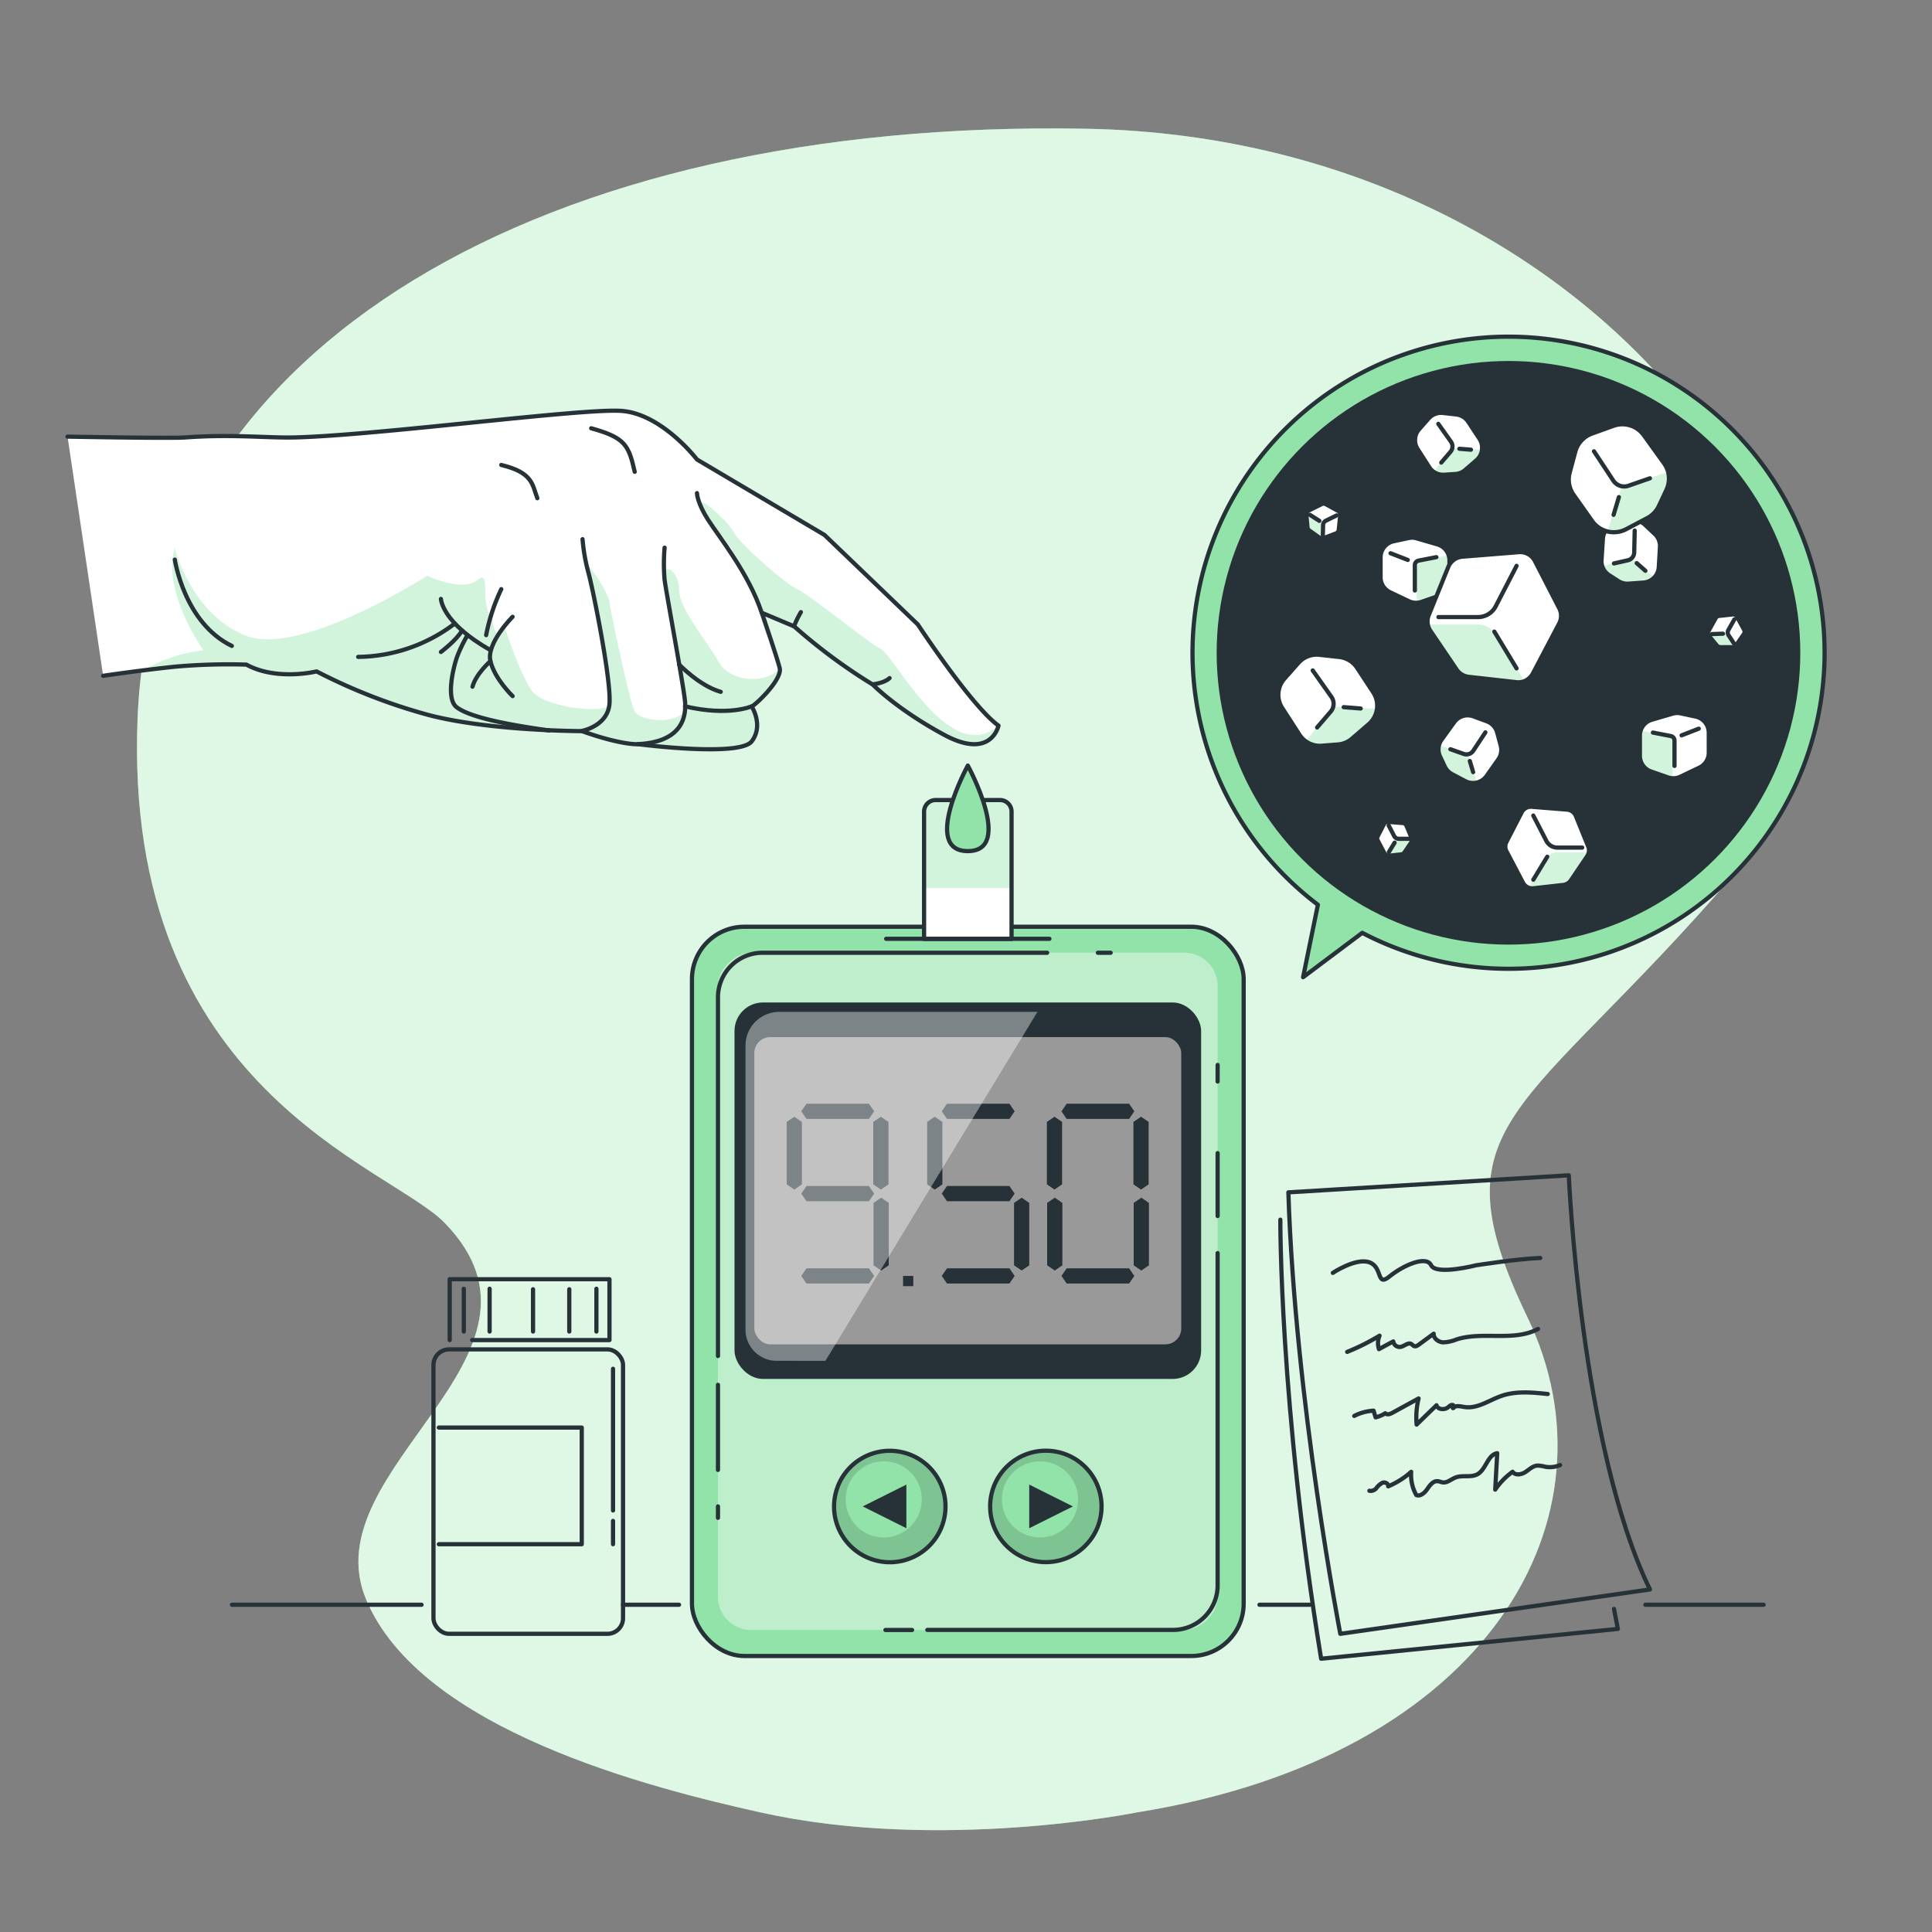 <svg xmlns="http://www.w3.org/2000/svg" xmlns:xlink="http://www.w3.org/1999/xlink" viewBox="0 0 500 500"><rect x="0" y="0" width="500" height="500" fill="#808080" stroke="none"/><defs><clipPath id="freepik--clip-path--inject-916"><path d="M389.92,220.39l4.25,8.09a2.8,2.8,0,0,0,1.36,1.23,2.67,2.67,0,0,0,1.32.18l7.74-.87a2.76,2.76,0,0,0,1.93-1.16l4.26-6.3a2.63,2.63,0,0,0,.4-1A2.57,2.57,0,0,0,411,219l-3.16-7.8a2.68,2.68,0,0,0-2.27-1.67l-9.16-.74a2.67,2.67,0,0,0-2.6,1.45l-3.94,7.64A2.66,2.66,0,0,0,389.92,220.39Z" style="fill:#fff;stroke:#263238;stroke-linecap:round;stroke-linejoin:round;stroke-width:1.09px"></path></clipPath><clipPath id="freepik--clip-path-2--inject-916"><path d="M444,160l-1.84,3.33a1.1,1.1,0,0,0-.12.75,1.16,1.16,0,0,0,.24.5l2.07,2.5a1.16,1.16,0,0,0,.85.41l3.16,0a1,1,0,0,0,.44-.09,1.07,1.07,0,0,0,.5-.39l2-2.89a1.12,1.12,0,0,0,.06-1.17l-1.84-3.36a1.11,1.11,0,0,0-1.09-.58l-3.56.38A1.13,1.13,0,0,0,444,160Z" style="fill:#fff;stroke:#263238;stroke-linecap:round;stroke-linejoin:round;stroke-width:1.09px"></path></clipPath><clipPath id="freepik--clip-path-3--inject-916"><path d="M356.55,217.51l1.77,3.37a1.15,1.15,0,0,0,.57.52,1.27,1.27,0,0,0,.55.07l3.22-.36a1.12,1.12,0,0,0,.8-.49l1.78-2.62a1.28,1.28,0,0,0,.17-.42,1.14,1.14,0,0,0-.06-.63L364,213.7a1.13,1.13,0,0,0-.94-.7l-3.82-.3a1.1,1.1,0,0,0-1.08.6l-1.64,3.18A1.1,1.1,0,0,0,356.55,217.51Z" style="fill:#fff;stroke:#263238;stroke-linecap:round;stroke-linejoin:round;stroke-width:1.09px"></path></clipPath><clipPath id="freepik--clip-path-4--inject-916"><path d="M342.1,130.43l-3.4,1.7a1.15,1.15,0,0,0-.53.56,1.21,1.21,0,0,0-.09.54l.3,3.24a1.14,1.14,0,0,0,.46.81l2.58,1.83a1.12,1.12,0,0,0,.42.18,1.06,1.06,0,0,0,.63,0l3.28-1.24a1.13,1.13,0,0,0,.72-.93l.39-3.81a1.11,1.11,0,0,0-.58-1.1l-3.14-1.71A1.15,1.15,0,0,0,342.1,130.43Z" style="fill:#fff;stroke:#263238;stroke-linecap:round;stroke-linejoin:round;stroke-width:1.09px"></path></clipPath><clipPath id="freepik--clip-path-5--inject-916"><path d="M442.23,189.63v5.16a4.28,4.28,0,0,1-2.44,3.87L434.9,201a4.25,4.25,0,0,1-2.07.41,4.4,4.4,0,0,1-1.18-.23l-4.36-1.52a4.29,4.29,0,0,1-2.89-4.05v-5.24a4.15,4.15,0,0,1,.22-1.32,4.22,4.22,0,0,1,2.88-2.79l5.36-1.56a4.2,4.2,0,0,1,2.08-.09l3.89.83A4.29,4.29,0,0,1,442.23,189.63Z" style="fill:#fff;stroke:#263238;stroke-linecap:round;stroke-linejoin:round;stroke-width:1.09px"></path></clipPath><clipPath id="freepik--clip-path-6--inject-916"><path d="M357.29,144.23v5.16a4.26,4.26,0,0,0,2.44,3.87l4.88,2.33a4.31,4.31,0,0,0,2.08.41,4,4,0,0,0,1.17-.23l4.37-1.52a4.29,4.29,0,0,0,2.89-4.05V145a4.15,4.15,0,0,0-.22-1.32,4.26,4.26,0,0,0-2.88-2.79l-5.37-1.56a4.19,4.19,0,0,0-2.08-.09l-3.88.83A4.28,4.28,0,0,0,357.29,144.23Z" style="fill:#fff;stroke:#263238;stroke-linecap:round;stroke-linejoin:round;stroke-width:1.09px"></path></clipPath><clipPath id="freepik--clip-path-7--inject-916"><path d="M387.72,196.59l-3,4.24a4.3,4.3,0,0,1-5.51,1.32l-3.43-1.81a4.27,4.27,0,0,1-1.89-2l-1.21-2.58a4.28,4.28,0,0,1-.27-2.88,4.4,4.4,0,0,1,.67-1.44l3.25-4.51a4.29,4.29,0,0,1,5-1.53l3.48,1.28a4.3,4.3,0,0,1,2.67,2.91l.91,3.39A4.29,4.29,0,0,1,387.72,196.59Z" style="fill:#fff;stroke:#263238;stroke-linecap:round;stroke-linejoin:round;stroke-width:1.09px"></path></clipPath><clipPath id="freepik--clip-path-8--inject-916"><path d="M380,109.18l2.86,4.34a4.28,4.28,0,0,1,.67,2.92,4.22,4.22,0,0,1-1.45,2.69l-2.94,2.54a4.22,4.22,0,0,1-2.53,1l-2.84.19a4.24,4.24,0,0,1-3.87-1.94l-3-4.68a4.27,4.27,0,0,1,.39-5.17l2.45-2.78a4.31,4.31,0,0,1,3.69-1.42l3.49.39A4.29,4.29,0,0,1,380,109.18Z" style="fill:#fff;stroke:#263238;stroke-linecap:round;stroke-linejoin:round;stroke-width:1.09px"></path></clipPath><clipPath id="freepik--clip-path-9--inject-916"><path d="M429.6,141.55l-.3,5.18a4.24,4.24,0,0,1-1.2,2.75,4.2,4.2,0,0,1-2.77,1.29l-3.87.28a4.26,4.26,0,0,1-2.65-.68l-2.39-1.54a4.31,4.31,0,0,1-1.76-2.3,4.19,4.19,0,0,1-.19-1.58l.36-5.55a4.29,4.29,0,0,1,3.4-3.92l3.63-.76a4.3,4.3,0,0,1,3.81,1.05l2.56,2.4A4.28,4.28,0,0,1,429.6,141.55Z" style="fill:#fff;stroke:#263238;stroke-linecap:round;stroke-linejoin:round;stroke-width:1.09px"></path></clipPath><clipPath id="freepik--clip-path-10--inject-916"><path d="M351.17,172.77l4.2,6.38a6.32,6.32,0,0,1-1.14,8.26l-4.32,3.73a6.3,6.3,0,0,1-3.73,1.53L342,193a6.27,6.27,0,0,1-5.7-2.87l-4.44-6.87a6.3,6.3,0,0,1,.56-7.62l3.61-4.08a6.32,6.32,0,0,1,5.43-2.1l5.13.57A6.34,6.34,0,0,1,351.17,172.77Z" style="fill:#fff;stroke:#263238;stroke-linecap:round;stroke-linejoin:round;stroke-width:1.09px"></path></clipPath><clipPath id="freepik--clip-path-11--inject-916"><path d="M407.26,128.07l4.79,6.77a6.86,6.86,0,0,0,8.8,2.11l5.49-2.89a6.85,6.85,0,0,0,3-3.17l1.93-4.11a6.92,6.92,0,0,0,.44-4.6,6.65,6.65,0,0,0-1.08-2.3l-5.19-7.21a6.83,6.83,0,0,0-7.93-2.44l-5.56,2a6.88,6.88,0,0,0-4.26,4.66l-1.45,5.41A6.86,6.86,0,0,0,407.26,128.07Z" style="fill:#fff;stroke:#263238;stroke-linecap:round;stroke-linejoin:round;stroke-width:1.09px"></path></clipPath><clipPath id="freepik--clip-path-12--inject-916"><path d="M403.52,161.34l-6.8,12.93a4.4,4.4,0,0,1-2.18,2,4.25,4.25,0,0,1-2.1.28l-12.38-1.39a4.31,4.31,0,0,1-3.07-1.86l-6.81-10.06a4.32,4.32,0,0,1-.65-1.59,4.18,4.18,0,0,1,.23-2.44l5.05-12.47a4.28,4.28,0,0,1,3.63-2.67l14.64-1.18a4.3,4.3,0,0,1,4.16,2.31l6.29,12.22A4.27,4.27,0,0,1,403.52,161.34Z" style="fill:#fff;stroke:#263238;stroke-linecap:round;stroke-linejoin:round;stroke-width:1.09px"></path></clipPath><clipPath id="freepik--clip-path-13--inject-916"><circle cx="230.27" cy="389.86" r="14.42" transform="translate(-201.89 524.97) rotate(-76.79)" style="fill:#92E3A9;stroke:#263238;stroke-linecap:round;stroke-linejoin:round;stroke-width:1.09px"></circle></clipPath><clipPath id="freepik--clip-path-14--inject-916"><circle cx="270.67" cy="389.86" r="14.42" transform="translate(-196.4 305.58) rotate(-45)" style="fill:#92E3A9;stroke:#263238;stroke-linecap:round;stroke-linejoin:round;stroke-width:1.09px"></circle></clipPath><clipPath id="freepik--clip-path-15--inject-916"><path d="M261.79,210.05V243H239.15V210.05a3,3,0,0,1,3-3h16.71A3,3,0,0,1,261.79,210.05Z" style="fill:#fff;stroke:#263238;stroke-linecap:round;stroke-linejoin:round;stroke-width:1.09px"></path></clipPath></defs><g id="freepik--background-simple--inject-916"><path d="M294.16,469.06s-50.94,10.32-97.3,0c-28.33-6.31-88.06-21.28-102.15-55.22s53.76-62.89,20.42-97.31c-14.38-14.85-83.4-34.44-79.52-130.77S140.62,30.7,281.16,33.32,502.81,163.73,448.45,226.66,370.7,289.78,395.34,341,385.77,454.39,294.16,469.06Z" style="fill:#92E3A9"></path><path d="M294.16,469.06s-50.94,10.32-97.3,0c-28.33-6.31-88.06-21.28-102.15-55.22s53.76-62.89,20.42-97.31c-14.38-14.85-83.4-34.44-79.52-130.77S140.62,30.7,281.16,33.32,502.81,163.73,448.45,226.66,370.7,289.78,395.34,341,385.77,454.39,294.16,469.06Z" style="fill:#fff;opacity:0.7"></path></g><g id="freepik--Graphics--inject-916"><path d="M333.43,308.58,406,304.17s3,70.09,21,107.18l-80.13,11.48S335.15,362.56,333.43,308.58Z" style="fill:none;stroke:#263238;stroke-linecap:round;stroke-linejoin:round;stroke-width:1.09px"></path><path d="M331.35,315.65s-.22,47.58,10.56,113.63l76.79-7.72-1-5.17" style="fill:none;stroke:#263238;stroke-linecap:round;stroke-linejoin:round;stroke-width:1.09px"></path><path d="M344.93,329.42s6-4,9.49-2.73,1.73,6.48,5.18,3.66,9.49-5.56,10.78-2.9,11.65,0,11.65,0,10.75-1.68,16.59-1.89" style="fill:none;stroke:#263238;stroke-linecap:round;stroke-linejoin:round;stroke-width:1.09px"></path><path d="M348.65,349.87a58.05,58.05,0,0,0,8.38-4.2,5,5,0,0,0-.16,3.49c1.23-.67,2.46-1.34,3.7-2a1.68,1.68,0,0,0,1.89,1.42c1-.19,2-1.26,2.81-.74.25.15.42.41.68.52.43.18.9-.11,1.27-.39l3.82-2.81c-.08,1.22,1.21,2.16,2.43,2.24a10.15,10.15,0,0,0,3.57-.79c6.82-2.11,14.75.67,21-2.68" style="fill:none;stroke:#263238;stroke-linecap:round;stroke-linejoin:round;stroke-width:1.09px"></path><path d="M350.48,366.44a12.5,12.5,0,0,1,5-1.36c.17.57.35,1.15.53,1.73a8.23,8.23,0,0,0,2.5-1.06c.45.5,1.27.2,1.85-.12l6.77-3.71a20.77,20.77,0,0,0-.51,6.76l5.15-5c.33,1.16,2.07,1.27,3,.52.34-.27.69-.64,1.12-.6s.53.88.1.81c.72-.81,2-.43,3.08-.27,3.33.49,6.35-1.8,9.54-2.89,3.79-1.31,7.94-.9,11.94-.48" style="fill:none;stroke:#263238;stroke-linecap:round;stroke-linejoin:round;stroke-width:1.09px"></path><path d="M354.4,385.81a1.87,1.87,0,0,0,1.84-.73,4.4,4.4,0,0,1,1.57-1.35c.66-.23,1.59.25,1.45.93a21,21,0,0,0,5.95-3.75,10.76,10.76,0,0,0,1.32,6c1.08.44,2.17-.57,2.83-1.52s1.46-2.11,2.62-2.06c.49,0,.95.26,1.45.32,1.18.12,2.17-.86,3.28-1.28,1.81-.69,4,.1,5.69-.86,2.22-1.25,2.57-5,5.08-5.42-.17,3.14-.35,6.28-.52,9.42a18.47,18.47,0,0,1,4.5-4.62c.66,1,2.23.76,3.25.11s1.93-1.6,3.12-1.71a7.63,7.63,0,0,1,2,.29,6.84,6.84,0,0,0,3.92-.42" style="fill:none;stroke:#263238;stroke-linecap:round;stroke-linejoin:round;stroke-width:1.09px"></path><rect x="112.18" y="349.22" width="49.06" height="73.61" rx="4.03" style="fill:none;stroke:#263238;stroke-linecap:round;stroke-linejoin:round;stroke-width:1.09px"></rect><polyline points="116.38 346.81 116.38 331.06 157.73 331.06 157.73 346.81 122.2 346.81" style="fill:none;stroke:#263238;stroke-linecap:round;stroke-linejoin:round;stroke-width:1.09px"></polyline><line x1="154.35" y1="333.53" x2="154.35" y2="344.6" style="fill:none;stroke:#263238;stroke-linecap:round;stroke-linejoin:round;stroke-width:1.09px"></line><line x1="120.03" y1="333.53" x2="120.03" y2="344.6" style="fill:none;stroke:#263238;stroke-linecap:round;stroke-linejoin:round;stroke-width:1.09px"></line><line x1="126.71" y1="333.53" x2="126.71" y2="344.6" style="fill:none;stroke:#263238;stroke-linecap:round;stroke-linejoin:round;stroke-width:1.09px"></line><line x1="147.33" y1="333.66" x2="147.33" y2="344.6" style="fill:none;stroke:#263238;stroke-linecap:round;stroke-linejoin:round;stroke-width:1.09px"></line><line x1="137.95" y1="333.66" x2="137.95" y2="344.6" style="fill:none;stroke:#263238;stroke-linecap:round;stroke-linejoin:round;stroke-width:1.09px"></line><polyline points="113.57 369.45 150.56 369.45 150.56 399.64 113.57 399.64" style="fill:none;stroke:#263238;stroke-linecap:round;stroke-linejoin:round;stroke-width:1.09px"></polyline><line x1="158.65" y1="354.24" x2="158.65" y2="390.91" style="fill:none;stroke:#263238;stroke-linecap:round;stroke-linejoin:round;stroke-width:1.09px"></line><line x1="158.65" y1="393.61" x2="158.65" y2="399.64" style="fill:none;stroke:#263238;stroke-linecap:round;stroke-linejoin:round;stroke-width:1.09px"></line><line x1="60.03" y1="415.31" x2="109.1" y2="415.31" style="fill:none;stroke:#263238;stroke-linecap:round;stroke-linejoin:round;stroke-width:1.09px"></line><line x1="161.24" y1="415.31" x2="175.73" y2="415.31" style="fill:none;stroke:#263238;stroke-linecap:round;stroke-linejoin:round;stroke-width:1.09px"></line><line x1="325.95" y1="415.31" x2="339.01" y2="415.31" style="fill:none;stroke:#263238;stroke-linecap:round;stroke-linejoin:round;stroke-width:1.09px"></line><line x1="425.83" y1="415.31" x2="456.42" y2="415.31" style="fill:none;stroke:#263238;stroke-linecap:round;stroke-linejoin:round;stroke-width:1.09px"></line></g><g id="freepik--Bubble--inject-916"><path d="M459.5,212.7a81.79,81.79,0,1,0-118.43,21.45l-3.83,18.75,15.31-11.48A81.76,81.76,0,0,0,459.5,212.7Z" style="fill:#92E3A9;stroke:#263238;stroke-linecap:round;stroke-linejoin:round;stroke-width:1.09px"></path><circle cx="390.4" cy="168.94" r="75.52" transform="translate(-5.12 325.54) rotate(-45)" style="fill:#263238"></circle><path d="M389.92,220.39l4.25,8.09a2.8,2.8,0,0,0,1.36,1.23,2.67,2.67,0,0,0,1.32.18l7.74-.87a2.76,2.76,0,0,0,1.93-1.16l4.26-6.3a2.63,2.63,0,0,0,.4-1A2.57,2.57,0,0,0,411,219l-3.16-7.8a2.68,2.68,0,0,0-2.27-1.67l-9.16-.74a2.67,2.67,0,0,0-2.6,1.45l-3.94,7.64A2.66,2.66,0,0,0,389.92,220.39Z" style="fill:#fff"></path><g style="clip-path:url(#freepik--clip-path--inject-916)"><path d="M395.53,229.71a2.67,2.67,0,0,0,1.32.18l7.74-.87a2.76,2.76,0,0,0,1.93-1.16l4.26-6.3a2.63,2.63,0,0,0,.4-1H403a3.12,3.12,0,0,0-2.66,1.48Z" style="fill:#92E3A9;opacity:0.4"></path></g><path d="M389.92,220.39l4.25,8.09a2.8,2.8,0,0,0,1.36,1.23,2.67,2.67,0,0,0,1.32.18l7.74-.87a2.76,2.76,0,0,0,1.93-1.16l4.26-6.3a2.63,2.63,0,0,0,.4-1A2.57,2.57,0,0,0,411,219l-3.16-7.8a2.68,2.68,0,0,0-2.27-1.67l-9.16-.74a2.67,2.67,0,0,0-2.6,1.45l-3.94,7.64A2.66,2.66,0,0,0,389.92,220.39Z" style="fill:none;stroke:#263238;stroke-linecap:round;stroke-linejoin:round;stroke-width:1.09px"></path><path d="M409.47,219.36h-6.39a3.24,3.24,0,0,1-2.89-1.75l-3.37-6.54" style="fill:none;stroke:#263238;stroke-linecap:round;stroke-linejoin:round;stroke-width:1.09px"></path><line x1="400.43" y1="221.72" x2="396.82" y2="227.67" style="fill:none;stroke:#263238;stroke-linecap:round;stroke-linejoin:round;stroke-width:1.09px"></line><path d="M444,160l-1.84,3.33a1.1,1.1,0,0,0-.12.75,1.16,1.16,0,0,0,.24.5l2.07,2.5a1.16,1.16,0,0,0,.85.41l3.16,0a1,1,0,0,0,.44-.09,1.07,1.07,0,0,0,.5-.39l2-2.89a1.12,1.12,0,0,0,.06-1.17l-1.84-3.36a1.11,1.11,0,0,0-1.09-.58l-3.56.38A1.13,1.13,0,0,0,444,160Z" style="fill:#fff"></path><g style="clip-path:url(#freepik--clip-path-2--inject-916)"><path d="M442,164.12a1.16,1.16,0,0,0,.24.5l2.07,2.5a1.16,1.16,0,0,0,.85.41l3.16,0a1,1,0,0,0,.44-.09l-1.87-2.86a1.32,1.32,0,0,0-1.12-.58Z" style="fill:#92E3A9;opacity:0.4"></path></g><path d="M444,160l-1.84,3.33a1.1,1.1,0,0,0-.12.75,1.16,1.16,0,0,0,.24.5l2.07,2.5a1.16,1.16,0,0,0,.85.41l3.16,0a1,1,0,0,0,.44-.09,1.07,1.07,0,0,0,.5-.39l2-2.89a1.12,1.12,0,0,0,.06-1.17l-1.84-3.36a1.11,1.11,0,0,0-1.09-.58l-3.56.38A1.13,1.13,0,0,0,444,160Z" style="fill:none;stroke:#263238;stroke-linecap:round;stroke-linejoin:round;stroke-width:1.09px"></path><path d="M448.8,166.61l-1.46-2.22a1.35,1.35,0,0,1,0-1.41l1.51-2.67" style="fill:none;stroke:#263238;stroke-linecap:round;stroke-linejoin:round;stroke-width:1.09px"></path><line x1="445.91" y1="164" x2="443.01" y2="164.1" style="fill:none;stroke:#263238;stroke-linecap:round;stroke-linejoin:round;stroke-width:1.09px"></line><path d="M356.55,217.51l1.77,3.37a1.15,1.15,0,0,0,.57.52,1.27,1.27,0,0,0,.55.07l3.22-.36a1.12,1.12,0,0,0,.8-.49l1.78-2.62a1.28,1.28,0,0,0,.17-.42,1.14,1.14,0,0,0-.06-.63L364,213.7a1.13,1.13,0,0,0-.94-.7l-3.82-.3a1.1,1.1,0,0,0-1.08.6l-1.64,3.18A1.1,1.1,0,0,0,356.55,217.51Z" style="fill:#fff"></path><g style="clip-path:url(#freepik--clip-path-3--inject-916)"><path d="M358.89,221.4a1.27,1.27,0,0,0,.55.07l3.22-.36a1.12,1.12,0,0,0,.8-.49l1.78-2.62a1.28,1.28,0,0,0,.17-.42H362a1.32,1.32,0,0,0-1.11.62Z" style="fill:#92E3A9;opacity:0.4"></path></g><path d="M356.55,217.51l1.77,3.37a1.15,1.15,0,0,0,.57.52,1.27,1.27,0,0,0,.55.07l3.22-.36a1.12,1.12,0,0,0,.8-.49l1.78-2.62a1.28,1.28,0,0,0,.17-.42,1.14,1.14,0,0,0-.06-.63L364,213.7a1.13,1.13,0,0,0-.94-.7l-3.82-.3a1.1,1.1,0,0,0-1.08.6l-1.64,3.18A1.1,1.1,0,0,0,356.55,217.51Z" style="fill:none;stroke:#263238;stroke-linecap:round;stroke-linejoin:round;stroke-width:1.09px"></path><path d="M364.69,217.08H362a1.34,1.34,0,0,1-1.2-.73l-1.41-2.72" style="fill:none;stroke:#263238;stroke-linecap:round;stroke-linejoin:round;stroke-width:1.09px"></path><line x1="360.93" y1="218.07" x2="359.42" y2="220.55" style="fill:none;stroke:#263238;stroke-linecap:round;stroke-linejoin:round;stroke-width:1.09px"></line><path d="M342.1,130.43l-3.4,1.7a1.15,1.15,0,0,0-.53.56,1.21,1.21,0,0,0-.09.54l.3,3.24a1.14,1.14,0,0,0,.46.81l2.58,1.83a1.12,1.12,0,0,0,.42.18,1.06,1.06,0,0,0,.63,0l3.28-1.24a1.13,1.13,0,0,0,.72-.93l.39-3.81a1.11,1.11,0,0,0-.58-1.1l-3.14-1.71A1.15,1.15,0,0,0,342.1,130.43Z" style="fill:#fff"></path><g style="clip-path:url(#freepik--clip-path-4--inject-916)"><path d="M338.17,132.69a1.21,1.21,0,0,0-.09.54l.3,3.24a1.14,1.14,0,0,0,.46.81l2.58,1.83a1.12,1.12,0,0,0,.42.18l.07-3.42a1.3,1.3,0,0,0-.59-1.12Z" style="fill:#92E3A9;opacity:0.4"></path></g><path d="M342.1,130.43l-3.4,1.7a1.15,1.15,0,0,0-.53.56,1.21,1.21,0,0,0-.09.54l.3,3.24a1.14,1.14,0,0,0,.46.81l2.58,1.83a1.12,1.12,0,0,0,.42.18,1.06,1.06,0,0,0,.63,0l3.28-1.24a1.13,1.13,0,0,0,.72-.93l.39-3.81a1.11,1.11,0,0,0-.58-1.1l-3.14-1.71A1.15,1.15,0,0,0,342.1,130.43Z" style="fill:none;stroke:#263238;stroke-linecap:round;stroke-linejoin:round;stroke-width:1.09px"></path><path d="M342.35,138.58l.06-2.66a1.34,1.34,0,0,1,.76-1.18l2.75-1.35" style="fill:none;stroke:#263238;stroke-linecap:round;stroke-linejoin:round;stroke-width:1.09px"></path><line x1="341.45" y1="134.8" x2="339.01" y2="133.24" style="fill:none;stroke:#263238;stroke-linecap:round;stroke-linejoin:round;stroke-width:1.09px"></line><path d="M442.23,189.63v5.16a4.28,4.28,0,0,1-2.44,3.87L434.9,201a4.25,4.25,0,0,1-2.07.41,4.4,4.4,0,0,1-1.18-.23l-4.36-1.52a4.29,4.29,0,0,1-2.89-4.05v-5.24a4.15,4.15,0,0,1,.22-1.32,4.22,4.22,0,0,1,2.88-2.79l5.36-1.56a4.2,4.2,0,0,1,2.08-.09l3.89.83A4.29,4.29,0,0,1,442.23,189.63Z" style="fill:#fff"></path><g style="clip-path:url(#freepik--clip-path-5--inject-916)"><path d="M433.06,190.91s-.07,6-.23,10.49a4.4,4.4,0,0,1-1.18-.23l-4.36-1.52a4.29,4.29,0,0,1-2.89-4.05v-5.24a4.15,4.15,0,0,1,.22-1.32Z" style="fill:#92E3A9;opacity:0.4"></path></g><path d="M442.23,189.63v5.16a4.28,4.28,0,0,1-2.44,3.87L434.9,201a4.25,4.25,0,0,1-2.07.41,4.4,4.4,0,0,1-1.18-.23l-4.36-1.52a4.29,4.29,0,0,1-2.89-4.05v-5.24a4.15,4.15,0,0,1,.22-1.32,4.22,4.22,0,0,1,2.88-2.79l5.36-1.56a4.2,4.2,0,0,1,2.08-.09l3.89.83A4.29,4.29,0,0,1,442.23,189.63Z" style="fill:none;stroke:#263238;stroke-linecap:round;stroke-linejoin:round;stroke-width:1.09px"></path><path d="M427.78,189.59l4.58.89a1.19,1.19,0,0,1,1,1.17v6.57" style="fill:none;stroke:#263238;stroke-linecap:round;stroke-linejoin:round;stroke-width:1.09px"></path><line x1="439.64" y1="188.58" x2="435.19" y2="190.31" style="fill:none;stroke:#263238;stroke-linecap:round;stroke-linejoin:round;stroke-width:1.09px"></line><path d="M357.29,144.23v5.16a4.26,4.26,0,0,0,2.44,3.87l4.88,2.33a4.31,4.31,0,0,0,2.08.41,4,4,0,0,0,1.17-.23l4.37-1.52a4.29,4.29,0,0,0,2.89-4.05V145a4.15,4.15,0,0,0-.22-1.32,4.26,4.26,0,0,0-2.88-2.79l-5.37-1.56a4.19,4.19,0,0,0-2.08-.09l-3.88.83A4.28,4.28,0,0,0,357.29,144.23Z" style="fill:#fff"></path><g style="clip-path:url(#freepik--clip-path-6--inject-916)"><path d="M366.46,145.51s.06,6,.23,10.49a4,4,0,0,0,1.17-.23l4.37-1.52a4.29,4.29,0,0,0,2.89-4.05V145a4.15,4.15,0,0,0-.22-1.32Z" style="fill:#92E3A9;opacity:0.4"></path></g><path d="M357.29,144.23v5.16a4.26,4.26,0,0,0,2.44,3.87l4.88,2.33a4.31,4.31,0,0,0,2.08.41,4,4,0,0,0,1.17-.23l4.37-1.52a4.29,4.29,0,0,0,2.89-4.05V145a4.15,4.15,0,0,0-.22-1.32,4.26,4.26,0,0,0-2.88-2.79l-5.37-1.56a4.19,4.19,0,0,0-2.08-.09l-3.88.83A4.28,4.28,0,0,0,357.29,144.23Z" style="fill:none;stroke:#263238;stroke-linecap:round;stroke-linejoin:round;stroke-width:1.09px"></path><path d="M371.73,144.19l-4.57.89a1.19,1.19,0,0,0-1,1.17v6.57" style="fill:none;stroke:#263238;stroke-linecap:round;stroke-linejoin:round;stroke-width:1.09px"></path><line x1="359.87" y1="143.18" x2="364.33" y2="144.91" style="fill:none;stroke:#263238;stroke-linecap:round;stroke-linejoin:round;stroke-width:1.09px"></line><path d="M387.72,196.59l-3,4.24a4.3,4.3,0,0,1-5.51,1.32l-3.43-1.81a4.27,4.27,0,0,1-1.89-2l-1.21-2.58a4.28,4.28,0,0,1-.27-2.88,4.4,4.4,0,0,1,.67-1.44l3.25-4.51a4.29,4.29,0,0,1,5-1.53l3.48,1.28a4.3,4.3,0,0,1,2.67,2.91l.91,3.39A4.29,4.29,0,0,1,387.72,196.59Z" style="fill:#fff"></path><g style="clip-path:url(#freepik--clip-path-7--inject-916)"><path d="M382.24,202.52a4.24,4.24,0,0,1-3-.37l-3.43-1.81a4.27,4.27,0,0,1-1.89-2l-1.21-2.58a4.28,4.28,0,0,1-.27-2.88l7.48,2.34Z" style="fill:#92E3A9;opacity:0.4"></path></g><path d="M387.72,196.59l-3,4.24a4.3,4.3,0,0,1-5.51,1.32l-3.43-1.81a4.27,4.27,0,0,1-1.89-2l-1.21-2.58a4.28,4.28,0,0,1-.27-2.88,4.4,4.4,0,0,1,.67-1.44l3.25-4.51a4.29,4.29,0,0,1,5-1.53l3.48,1.28a4.3,4.3,0,0,1,2.67,2.91l.91,3.39A4.29,4.29,0,0,1,387.72,196.59Z" style="fill:none;stroke:#263238;stroke-linecap:round;stroke-linejoin:round;stroke-width:1.09px"></path><path d="M375.36,193.9l3.47,1.22a2.11,2.11,0,0,0,2.46-.84l3.13-4.74" style="fill:none;stroke:#263238;stroke-linecap:round;stroke-linejoin:round;stroke-width:1.09px"></path><line x1="380.39" y1="196.95" x2="381.25" y2="199.83" style="fill:none;stroke:#263238;stroke-linecap:round;stroke-linejoin:round;stroke-width:1.09px"></line><path d="M380,109.18l2.86,4.34a4.28,4.28,0,0,1,.67,2.92,4.22,4.22,0,0,1-1.45,2.69l-2.94,2.54a4.22,4.22,0,0,1-2.53,1l-2.84.19a4.24,4.24,0,0,1-3.87-1.94l-3-4.68a4.27,4.27,0,0,1,.39-5.17l2.45-2.78a4.31,4.31,0,0,1,3.69-1.42l3.49.39A4.29,4.29,0,0,1,380,109.18Z" style="fill:#fff"></path><g style="clip-path:url(#freepik--clip-path-8--inject-916)"><path d="M383.55,116.44a4.22,4.22,0,0,1-1.45,2.69l-2.94,2.54a4.22,4.22,0,0,1-2.53,1l-2.84.19a4.26,4.26,0,0,1-2.78-.79l4.9-6.12Z" style="fill:#92E3A9;opacity:0.4"></path></g><path d="M380,109.18l2.86,4.34a4.28,4.28,0,0,1,.67,2.92,4.22,4.22,0,0,1-1.45,2.69l-2.94,2.54a4.22,4.22,0,0,1-2.53,1l-2.84.19a4.24,4.24,0,0,1-3.87-1.94l-3-4.68a4.27,4.27,0,0,1,.39-5.17l2.45-2.78a4.31,4.31,0,0,1,3.69-1.42l3.49.39A4.29,4.29,0,0,1,380,109.18Z" style="fill:none;stroke:#263238;stroke-linecap:round;stroke-linejoin:round;stroke-width:1.09px"></path><path d="M373,119.71l2.39-2.79a2.12,2.12,0,0,0,.12-2.6l-3.28-4.63" style="fill:none;stroke:#263238;stroke-linecap:round;stroke-linejoin:round;stroke-width:1.09px"></path><line x1="377.69" y1="116.14" x2="380.68" y2="116.38" style="fill:none;stroke:#263238;stroke-linecap:round;stroke-linejoin:round;stroke-width:1.09px"></line><path d="M429.6,141.55l-.3,5.18a4.24,4.24,0,0,1-1.2,2.75,4.2,4.2,0,0,1-2.77,1.29l-3.87.28a4.26,4.26,0,0,1-2.65-.68l-2.39-1.54a4.31,4.31,0,0,1-1.76-2.3,4.19,4.19,0,0,1-.19-1.58l.36-5.55a4.29,4.29,0,0,1,3.4-3.92l3.63-.76a4.3,4.3,0,0,1,3.81,1.05l2.56,2.4A4.28,4.28,0,0,1,429.6,141.55Z" style="fill:#fff"></path><g style="clip-path:url(#freepik--clip-path-9--inject-916)"><path d="M428.1,149.48a4.2,4.2,0,0,1-2.77,1.29l-3.87.28a4.26,4.26,0,0,1-2.65-.68l-2.39-1.54a4.31,4.31,0,0,1-1.76-2.3l7.58-2Z" style="fill:#92E3A9;opacity:0.4"></path></g><path d="M429.6,141.55l-.3,5.18a4.24,4.24,0,0,1-1.2,2.75,4.2,4.2,0,0,1-2.77,1.29l-3.87.28a4.26,4.26,0,0,1-2.65-.68l-2.39-1.54a4.31,4.31,0,0,1-1.76-2.3,4.19,4.19,0,0,1-.19-1.58l.36-5.55a4.29,4.29,0,0,1,3.4-3.92l3.63-.76a4.3,4.3,0,0,1,3.81,1.05l2.56,2.4A4.28,4.28,0,0,1,429.6,141.55Z" style="fill:none;stroke:#263238;stroke-linecap:round;stroke-linejoin:round;stroke-width:1.09px"></path><path d="M417.69,145.82l3.59-.82a2.1,2.1,0,0,0,1.65-2l.13-5.68" style="fill:none;stroke:#263238;stroke-linecap:round;stroke-linejoin:round;stroke-width:1.09px"></path><line x1="423.58" y1="145.74" x2="425.83" y2="147.72" style="fill:none;stroke:#263238;stroke-linecap:round;stroke-linejoin:round;stroke-width:1.09px"></line><path d="M351.17,172.77l4.2,6.38a6.32,6.32,0,0,1-1.14,8.26l-4.32,3.73a6.3,6.3,0,0,1-3.73,1.53L342,193a6.27,6.27,0,0,1-5.7-2.87l-4.44-6.87a6.3,6.3,0,0,1,.56-7.62l3.61-4.08a6.32,6.32,0,0,1,5.43-2.1l5.13.57A6.34,6.34,0,0,1,351.17,172.77Z" style="fill:#fff"></path><g style="clip-path:url(#freepik--clip-path-10--inject-916)"><path d="M356.36,183.45a6.2,6.2,0,0,1-2.13,4l-4.32,3.73a6.3,6.3,0,0,1-3.73,1.53L342,193a6.4,6.4,0,0,1-4.09-1.17l7.21-9Z" style="fill:#92E3A9;opacity:0.4"></path></g><path d="M351.17,172.77l4.2,6.38a6.32,6.32,0,0,1-1.14,8.26l-4.32,3.73a6.3,6.3,0,0,1-3.73,1.53L342,193a6.27,6.27,0,0,1-5.7-2.87l-4.44-6.87a6.3,6.3,0,0,1,.56-7.62l3.61-4.08a6.32,6.32,0,0,1,5.43-2.1l5.13.57A6.34,6.34,0,0,1,351.17,172.77Z" style="fill:none;stroke:#263238;stroke-linecap:round;stroke-linejoin:round;stroke-width:1.09px"></path><path d="M340.86,188.27l3.53-4.11a3.11,3.11,0,0,0,.17-3.82l-4.83-6.83" style="fill:none;stroke:#263238;stroke-linecap:round;stroke-linejoin:round;stroke-width:1.09px"></path><line x1="347.74" y1="183.01" x2="352.14" y2="183.36" style="fill:none;stroke:#263238;stroke-linecap:round;stroke-linejoin:round;stroke-width:1.09px"></line><path d="M407.26,128.07l4.79,6.77a6.86,6.86,0,0,0,8.8,2.11l5.49-2.89a6.85,6.85,0,0,0,3-3.17l1.93-4.11a6.92,6.92,0,0,0,.44-4.6,6.65,6.65,0,0,0-1.08-2.3l-5.19-7.21a6.83,6.83,0,0,0-7.93-2.44l-5.56,2a6.88,6.88,0,0,0-4.26,4.66l-1.45,5.41A6.86,6.86,0,0,0,407.26,128.07Z" style="fill:#fff"></path><g style="clip-path:url(#freepik--clip-path-11--inject-916)"><path d="M416,137.54a6.74,6.74,0,0,0,4.84-.59l5.49-2.89a6.85,6.85,0,0,0,3-3.17l1.93-4.11a6.92,6.92,0,0,0,.44-4.6l-12,3.73Z" style="fill:#92E3A9;opacity:0.4"></path></g><path d="M407.26,128.07l4.79,6.77a6.86,6.86,0,0,0,8.8,2.11l5.49-2.89a6.85,6.85,0,0,0,3-3.17l1.93-4.11a6.92,6.92,0,0,0,.44-4.6,6.65,6.65,0,0,0-1.08-2.3l-5.19-7.21a6.83,6.83,0,0,0-7.93-2.44l-5.56,2a6.88,6.88,0,0,0-4.26,4.66l-1.45,5.41A6.86,6.86,0,0,0,407.26,128.07Z" style="fill:none;stroke:#263238;stroke-linecap:round;stroke-linejoin:round;stroke-width:1.09px"></path><path d="M427,123.78l-5.55,1.93a3.38,3.38,0,0,1-3.93-1.33l-5-7.58" style="fill:none;stroke:#263238;stroke-linecap:round;stroke-linejoin:round;stroke-width:1.09px"></path><line x1="418.97" y1="128.65" x2="417.59" y2="133.24" style="fill:none;stroke:#263238;stroke-linecap:round;stroke-linejoin:round;stroke-width:1.09px"></line><path d="M403.52,161.34l-6.8,12.93a4.4,4.4,0,0,1-2.18,2,4.25,4.25,0,0,1-2.1.28l-12.38-1.39a4.31,4.31,0,0,1-3.07-1.86l-6.81-10.06a4.32,4.32,0,0,1-.65-1.59,4.18,4.18,0,0,1,.23-2.44l5.05-12.47a4.28,4.28,0,0,1,3.63-2.67l14.64-1.18a4.3,4.3,0,0,1,4.16,2.31l6.29,12.22A4.27,4.27,0,0,1,403.52,161.34Z" style="fill:#fff"></path><g style="clip-path:url(#freepik--clip-path-12--inject-916)"><path d="M394.54,176.24a4.25,4.25,0,0,1-2.1.28l-12.38-1.39a4.31,4.31,0,0,1-3.07-1.86l-6.81-10.06a4.32,4.32,0,0,1-.65-1.59h13.12A5,5,0,0,1,386.9,164Z" style="fill:#92E3A9;opacity:0.4"></path></g><path d="M403.52,161.34l-6.8,12.93a4.4,4.4,0,0,1-2.18,2,4.25,4.25,0,0,1-2.1.28l-12.38-1.39a4.31,4.31,0,0,1-3.07-1.86l-6.81-10.06a4.32,4.32,0,0,1-.65-1.59,4.18,4.18,0,0,1,.23-2.44l5.05-12.47a4.28,4.28,0,0,1,3.63-2.67l14.64-1.18a4.3,4.3,0,0,1,4.16,2.31l6.29,12.22A4.27,4.27,0,0,1,403.52,161.34Z" style="fill:none;stroke:#263238;stroke-linecap:round;stroke-linejoin:round;stroke-width:1.09px"></path><path d="M372.27,159.7h10.22a5.18,5.18,0,0,0,4.61-2.81l5.39-10.44" style="fill:none;stroke:#263238;stroke-linecap:round;stroke-linejoin:round;stroke-width:1.09px"></path><line x1="386.73" y1="163.46" x2="392.49" y2="172.98" style="fill:none;stroke:#263238;stroke-linecap:round;stroke-linejoin:round;stroke-width:1.09px"></line></g><g id="freepik--Device--inject-916"><rect x="179.08" y="239.84" width="142.78" height="188.73" rx="13.55" style="fill:#92E3A9;stroke:#263238;stroke-linecap:round;stroke-linejoin:round;stroke-width:1.09px"></rect><rect x="162.83" y="269.55" width="175.27" height="129.31" rx="8.55" transform="translate(584.67 83.74) rotate(90)" style="fill:#fff;opacity:0.4"></rect><path d="M315.12,324.3v86a11.54,11.54,0,0,1-11.52,11.52H240" style="fill:none;stroke:#263238;stroke-linecap:round;stroke-linejoin:round;stroke-width:1.09px"></path><line x1="284.13" y1="246.57" x2="287.44" y2="246.57" style="fill:none;stroke:#263238;stroke-linecap:round;stroke-linejoin:round;stroke-width:1.09px"></line><path d="M185.81,350.93V258.09a11.54,11.54,0,0,1,11.52-11.52H271" style="fill:none;stroke:#263238;stroke-linecap:round;stroke-linejoin:round;stroke-width:1.09px"></path><line x1="185.81" y1="380.41" x2="185.81" y2="358.39" style="fill:none;stroke:#263238;stroke-linecap:round;stroke-linejoin:round;stroke-width:1.09px"></line><line x1="185.81" y1="392.81" x2="185.81" y2="389.86" style="fill:none;stroke:#263238;stroke-linecap:round;stroke-linejoin:round;stroke-width:1.09px"></line><line x1="236.05" y1="421.84" x2="229.15" y2="421.84" style="fill:none;stroke:#263238;stroke-linecap:round;stroke-linejoin:round;stroke-width:1.09px"></line><line x1="315.12" y1="298.43" x2="315.12" y2="314.71" style="fill:none;stroke:#263238;stroke-linecap:round;stroke-linejoin:round;stroke-width:1.09px"></line><line x1="315.12" y1="275.6" x2="315.12" y2="279.9" style="fill:none;stroke:#263238;stroke-linecap:round;stroke-linejoin:round;stroke-width:1.09px"></line><rect x="190.09" y="259.44" width="120.76" height="97.43" rx="7.37" style="fill:#263238"></rect><rect x="194.67" y="267.86" width="111.58" height="80.6" rx="4.65" style="fill:#999;stroke:#263238;stroke-linecap:round;stroke-linejoin:round;stroke-width:1.09px"></rect><circle cx="230.27" cy="389.86" r="14.42" transform="translate(-201.89 524.97) rotate(-76.79)" style="fill:#92E3A9"></circle><g style="clip-path:url(#freepik--clip-path-13--inject-916)"><path d="M230.27,375.44a14.43,14.43,0,1,0,14.42,14.42A14.43,14.43,0,0,0,230.27,375.44Zm-1.56,22.45a9.85,9.85,0,1,1,9.85-9.85A9.85,9.85,0,0,1,228.71,397.89Z" style="fill-opacity:0.7;opacity:0.2"></path></g><circle cx="230.27" cy="389.86" r="14.42" transform="translate(-201.89 524.97) rotate(-76.79)" style="fill:none;stroke:#263238;stroke-linecap:round;stroke-linejoin:round;stroke-width:1.09px"></circle><polygon points="223.27 389.86 234.57 395.51 234.57 384.21 223.27 389.86" style="fill:#263238"></polygon><circle cx="270.67" cy="389.86" r="14.42" transform="translate(-196.4 305.58) rotate(-45)" style="fill:#92E3A9"></circle><g style="clip-path:url(#freepik--clip-path-14--inject-916)"><path d="M270.67,375.44a14.43,14.43,0,1,0,14.42,14.42A14.43,14.43,0,0,0,270.67,375.44Zm-1.56,22.45A9.85,9.85,0,1,1,279,388,9.85,9.85,0,0,1,269.11,397.89Z" style="fill-opacity:0.7;opacity:0.2"></path></g><circle cx="270.67" cy="389.86" r="14.42" transform="translate(-196.4 305.58) rotate(-45)" style="fill:none;stroke:#263238;stroke-linecap:round;stroke-linejoin:round;stroke-width:1.09px"></circle><polygon points="277.67 389.86 266.36 384.21 266.36 395.51 277.67 389.86" style="fill:#263238"></polygon><polygon points="207.53 306.51 207.53 290.35 205.56 289.01 203.59 290.35 203.59 306.51 205.56 307.86 207.53 306.51" style="fill:#263238"></polygon><polygon points="226 306.51 227.97 307.86 229.94 306.51 229.94 290.35 227.97 289.01 226 290.35 226 306.51" style="fill:#263238"></polygon><polygon points="228.04 309.96 226.07 311.31 226.07 327.47 228.04 328.81 230.01 327.47 230.01 311.31 228.04 309.96" style="fill:#263238"></polygon><polygon points="224.88 289.58 226.23 287.61 224.88 285.64 208.72 285.64 207.37 287.61 208.72 289.58 224.88 289.58" style="fill:#263238"></polygon><polygon points="208.72 306.94 207.37 308.91 208.72 310.88 224.88 310.88 226.23 308.91 224.88 306.94 208.72 306.94" style="fill:#263238"></polygon><polygon points="208.72 328.24 207.37 330.21 208.72 332.18 224.88 332.18 226.23 330.21 224.88 328.24 208.72 328.24" style="fill:#263238"></polygon><polygon points="243.89 306.51 243.89 290.35 241.92 289.01 239.95 290.35 239.95 306.51 241.92 307.86 243.89 306.51" style="fill:#263238"></polygon><polygon points="264.4 309.96 262.43 311.31 262.43 327.47 264.4 328.81 266.37 327.47 266.37 311.31 264.4 309.96" style="fill:#263238"></polygon><polygon points="261.24 289.58 262.59 287.61 261.24 285.64 245.08 285.64 243.73 287.61 245.08 289.58 261.24 289.58" style="fill:#263238"></polygon><polygon points="245.08 306.94 243.73 308.91 245.08 310.88 261.24 310.88 262.59 308.91 261.24 306.94 245.08 306.94" style="fill:#263238"></polygon><polygon points="245.08 328.24 243.73 330.21 245.08 332.18 261.24 332.18 262.59 330.21 261.24 328.24 245.08 328.24" style="fill:#263238"></polygon><polygon points="274.87 306.51 274.87 290.35 272.9 289.01 270.93 290.35 270.93 306.51 272.9 307.86 274.87 306.51" style="fill:#263238"></polygon><polygon points="274.94 311.31 272.97 309.96 271 311.31 271 327.47 272.97 328.81 274.94 327.47 274.94 311.31" style="fill:#263238"></polygon><polygon points="293.33 306.51 295.3 307.86 297.27 306.51 297.27 290.35 295.3 289.01 293.33 290.35 293.33 306.51" style="fill:#263238"></polygon><polygon points="295.37 309.96 293.4 311.31 293.4 327.47 295.37 328.81 297.34 327.47 297.34 311.31 295.37 309.96" style="fill:#263238"></polygon><polygon points="292.21 289.58 293.56 287.61 292.21 285.64 276.05 285.64 274.71 287.61 276.05 289.58 292.21 289.58" style="fill:#263238"></polygon><polygon points="276.05 328.24 274.71 330.21 276.05 332.18 292.21 332.18 293.56 330.21 292.21 328.24 276.05 328.24" style="fill:#263238"></polygon><rect x="233.71" y="330.21" width="2.65" height="2.65" style="fill:#263238"></rect><path d="M268.49,261.87l-54.87,90.31H201a8.07,8.07,0,0,1-8.07-8.08V270.62a8.74,8.74,0,0,1,8.74-8.75Z" style="fill:#fff;opacity:0.4"></path><path d="M261.79,210.05V243H239.15V210.05a3,3,0,0,1,3-3h16.71A3,3,0,0,1,261.79,210.05Z" style="fill:#fff"></path><g style="clip-path:url(#freepik--clip-path-15--inject-916)"><path d="M261.79,210.05v19.77H239.15V210.05a3,3,0,0,1,3-3h16.71A3,3,0,0,1,261.79,210.05Z" style="fill:#92E3A9;opacity:0.4"></path></g><path d="M261.79,210.05V243H239.15V210.05a3,3,0,0,1,3-3h16.71A3,3,0,0,1,261.79,210.05Z" style="fill:none;stroke:#263238;stroke-linecap:round;stroke-linejoin:round;stroke-width:1.09px"></path><line x1="229.34" y1="242.96" x2="271.59" y2="242.96" style="fill:#92E3A9;stroke:#263238;stroke-linecap:round;stroke-linejoin:round;stroke-width:1.09px"></line></g><g id="freepik--Blood--inject-916"><path d="M250.47,198.13s12.08,22.14,0,22.14S250.47,198.13,250.47,198.13Z" style="fill:#92E3A9;stroke:#263238;stroke-linecap:round;stroke-linejoin:round;stroke-width:1.09px"></path></g><g id="freepik--Hand--inject-916"><path d="M258.37,187.77s-1.82,9-14.06,2.38-18.48-13-18.48-13a142.84,142.84,0,0,1-20.33-15.06l-8.39-3.54s1.09,3.22,2.24,6.66c1,3.12,2.08,6.44,2.4,7.7.66,2.65-5.21,8.61-7.23,9.93,0,0,3.12,4.85,0,9s-29.41.73-29.41.73-4,.37-14.57-3.38c0,0-23.84,0-39.74-4.19a146.88,146.88,0,0,1-28.92-11.26S71.62,176.3,63.77,172a159.88,159.88,0,0,0-18.53.55c-1.75.19-4.59.5-8.23,1-3,.36-6.43.81-10.31,1.38L17.48,113c14.31.25,27.76.41,30.46.22,12.09-.91,21.13.15,28.17,0,21.21-.5,74-7.55,84.58-6.89s19.69,12.59,19.69,12.59l33,19.53,24.17,23.18S251.42,182.8,258.37,187.77Z" style="fill:#fff"></path><path d="M201.75,172.87c.66,2.65-5.21,8.61-7.23,9.93,0,0,3.12,4.85,0,9s-29.41.73-29.41.73-4,.37-14.57-3.38c0,0-23.84,0-39.74-4.19a146.88,146.88,0,0,1-28.92-11.26S71.62,176.3,63.77,172a159.88,159.88,0,0,0-18.53.55c-1.75.19-4.59.5-8.23,1a39,39,0,0,1,15.63-5.26s-10.87-15.29-7.4-26.49c0,0,4,16.76,18.14,22.63S110.54,149,110.54,149s9.2,4.31,12.94,1.15.69,5.83,3.55,9.33l.73-2.2c-.12.61-1.08,6,1.69,7.14l1.09-2.32s4.28,13.16,7.38,17,18.37,5.85,19.8,3.26-5.9-36-6.1-36.92c.33.41,5.66,7.13,6.16,10.61s5.2,25.62,6.44,28,9.91,3.68,13.07,0c0,0-5.41-32.41-5.48-35.31s3.83-1.31,3.92,3.79,6.72,12.61,10.17,18.64S199.2,176.66,201.75,172.87Z" style="fill:#92E3A9;opacity:0.4"></path><path d="M258.37,187.77s-1.82,9-14.06,2.38-18.48-13-18.48-13a142.84,142.84,0,0,1-20.33-15.06l-8.39-3.54s1.09,3.22,2.24,6.66a16.25,16.25,0,0,0-1.24-1.16s-4.59-20.06-13.29-27.2c0,0-2.95-3.36-3.7-6.28s7.35,4.32,8.79,7.2,13.38,13.37,16.47,14.73S224.44,166.13,228,168,246,198.69,258.37,187.77Z" style="fill:#92E3A9;opacity:0.4"></path><path d="M17.48,113c14.3.25,27.76.41,30.45.21,12.1-.89,21.14.16,28.19,0,21.2-.49,74-7.54,84.57-6.88s19.69,12.59,19.69,12.59l33,19.53,24.17,23.18s13.91,21.19,20.86,26.16c0,0-1.81,9-14.07,2.38s-18.46-13-18.46-13a142.64,142.64,0,0,1-20.34-15.06l-8.39-3.53s4,11.7,4.64,14.35-5.21,8.61-7.24,9.93c0,0,3.14,4.86,0,9s-29.4.73-29.4.73-4,.37-14.57-3.38c0,0-23.84,0-39.74-4.19a146.62,146.62,0,0,1-28.91-11.26S71.62,176.3,63.77,172a158.8,158.8,0,0,0-18.53.54c-3.17.34-9.9,1.09-18.54,2.36" style="fill:none;stroke:#263238;stroke-linecap:round;stroke-linejoin:round;stroke-width:1.09px"></path><path d="M180.38,127.62s0,2.42,2.83,6.84,10.55,13.93,13.9,24.06" style="fill:none;stroke:#263238;stroke-linecap:round;stroke-linejoin:round;stroke-width:1.09px"></path><path d="M172,141.74a48.29,48.29,0,0,0,0,8.36c.44,3.34,5.08,28.29,5.3,31.6S177,192,165.11,192.58" style="fill:none;stroke:#263238;stroke-linecap:round;stroke-linejoin:round;stroke-width:1.09px"></path><path d="M150.76,139.54a48.28,48.28,0,0,0,1.54,8.74c1.33,4.94,6,28.29,5.42,34s-7.18,6.89-7.18,6.89" style="fill:none;stroke:#263238;stroke-linecap:round;stroke-linejoin:round;stroke-width:1.09px"></path><path d="M92.7,170a42,42,0,0,0,25-8.63" style="fill:none;stroke:#263238;stroke-linecap:round;stroke-linejoin:round;stroke-width:1.09px"></path><path d="M114.11,155s.23,6.18,12.81,13.24" style="fill:none;stroke:#263238;stroke-linecap:round;stroke-linejoin:round;stroke-width:1.09px"></path><path d="M132.66,159.62s-6.85,6.85-5.74,11.48,5.74,9.05,5.74,9.05" style="fill:none;stroke:#263238;stroke-linecap:round;stroke-linejoin:round;stroke-width:1.09px"></path><path d="M121,164.37a38.46,38.46,0,0,0-2.73,5.67c-.88,2.54-3,10.77-.07,13s10.83,4.2,23.93,6" style="fill:none;stroke:#263238;stroke-linecap:round;stroke-linejoin:round;stroke-width:1.09px"></path><path d="M126.92,171.1s-3.76,3.31-4.64,6.62" style="fill:none;stroke:#263238;stroke-linecap:round;stroke-linejoin:round;stroke-width:1.09px"></path><path d="M129.73,152.47a49.3,49.3,0,0,0-3.92,11.9" style="fill:none;stroke:#263238;stroke-linecap:round;stroke-linejoin:round;stroke-width:1.09px"></path><path d="M175.73,171.94s5.27,5.56,10.79,7.11" style="fill:none;stroke:#263238;stroke-linecap:round;stroke-linejoin:round;stroke-width:1.09px"></path><path d="M194.51,182.8s-5.94,2.65-17.23,0" style="fill:none;stroke:#263238;stroke-linecap:round;stroke-linejoin:round;stroke-width:1.09px"></path><path d="M114.11,168.73s4-3,5.48-5.56" style="fill:none;stroke:#263238;stroke-linecap:round;stroke-linejoin:round;stroke-width:1.09px"></path><path d="M153,110.84c8.83,2.43,9.72,4.41,11.26,11.26" style="fill:none;stroke:#263238;stroke-linecap:round;stroke-linejoin:round;stroke-width:1.09px"></path><path d="M129.73,120.33c8.22,2,8,5.08,9.33,8.61" style="fill:none;stroke:#263238;stroke-linecap:round;stroke-linejoin:round;stroke-width:1.09px"></path><path d="M205.5,162.05a26.22,26.22,0,0,1,1.77-3.63" style="fill:none;stroke:#263238;stroke-linecap:round;stroke-linejoin:round;stroke-width:1.09px"></path><path d="M225.84,177.11s3.06-.31,4.38-1.62" style="fill:none;stroke:#263238;stroke-linecap:round;stroke-linejoin:round;stroke-width:1.09px"></path><path d="M45.24,144.83S47.67,161.22,60,167.16" style="fill:none;stroke:#263238;stroke-linecap:round;stroke-linejoin:round;stroke-width:1.09px"></path></g></svg>